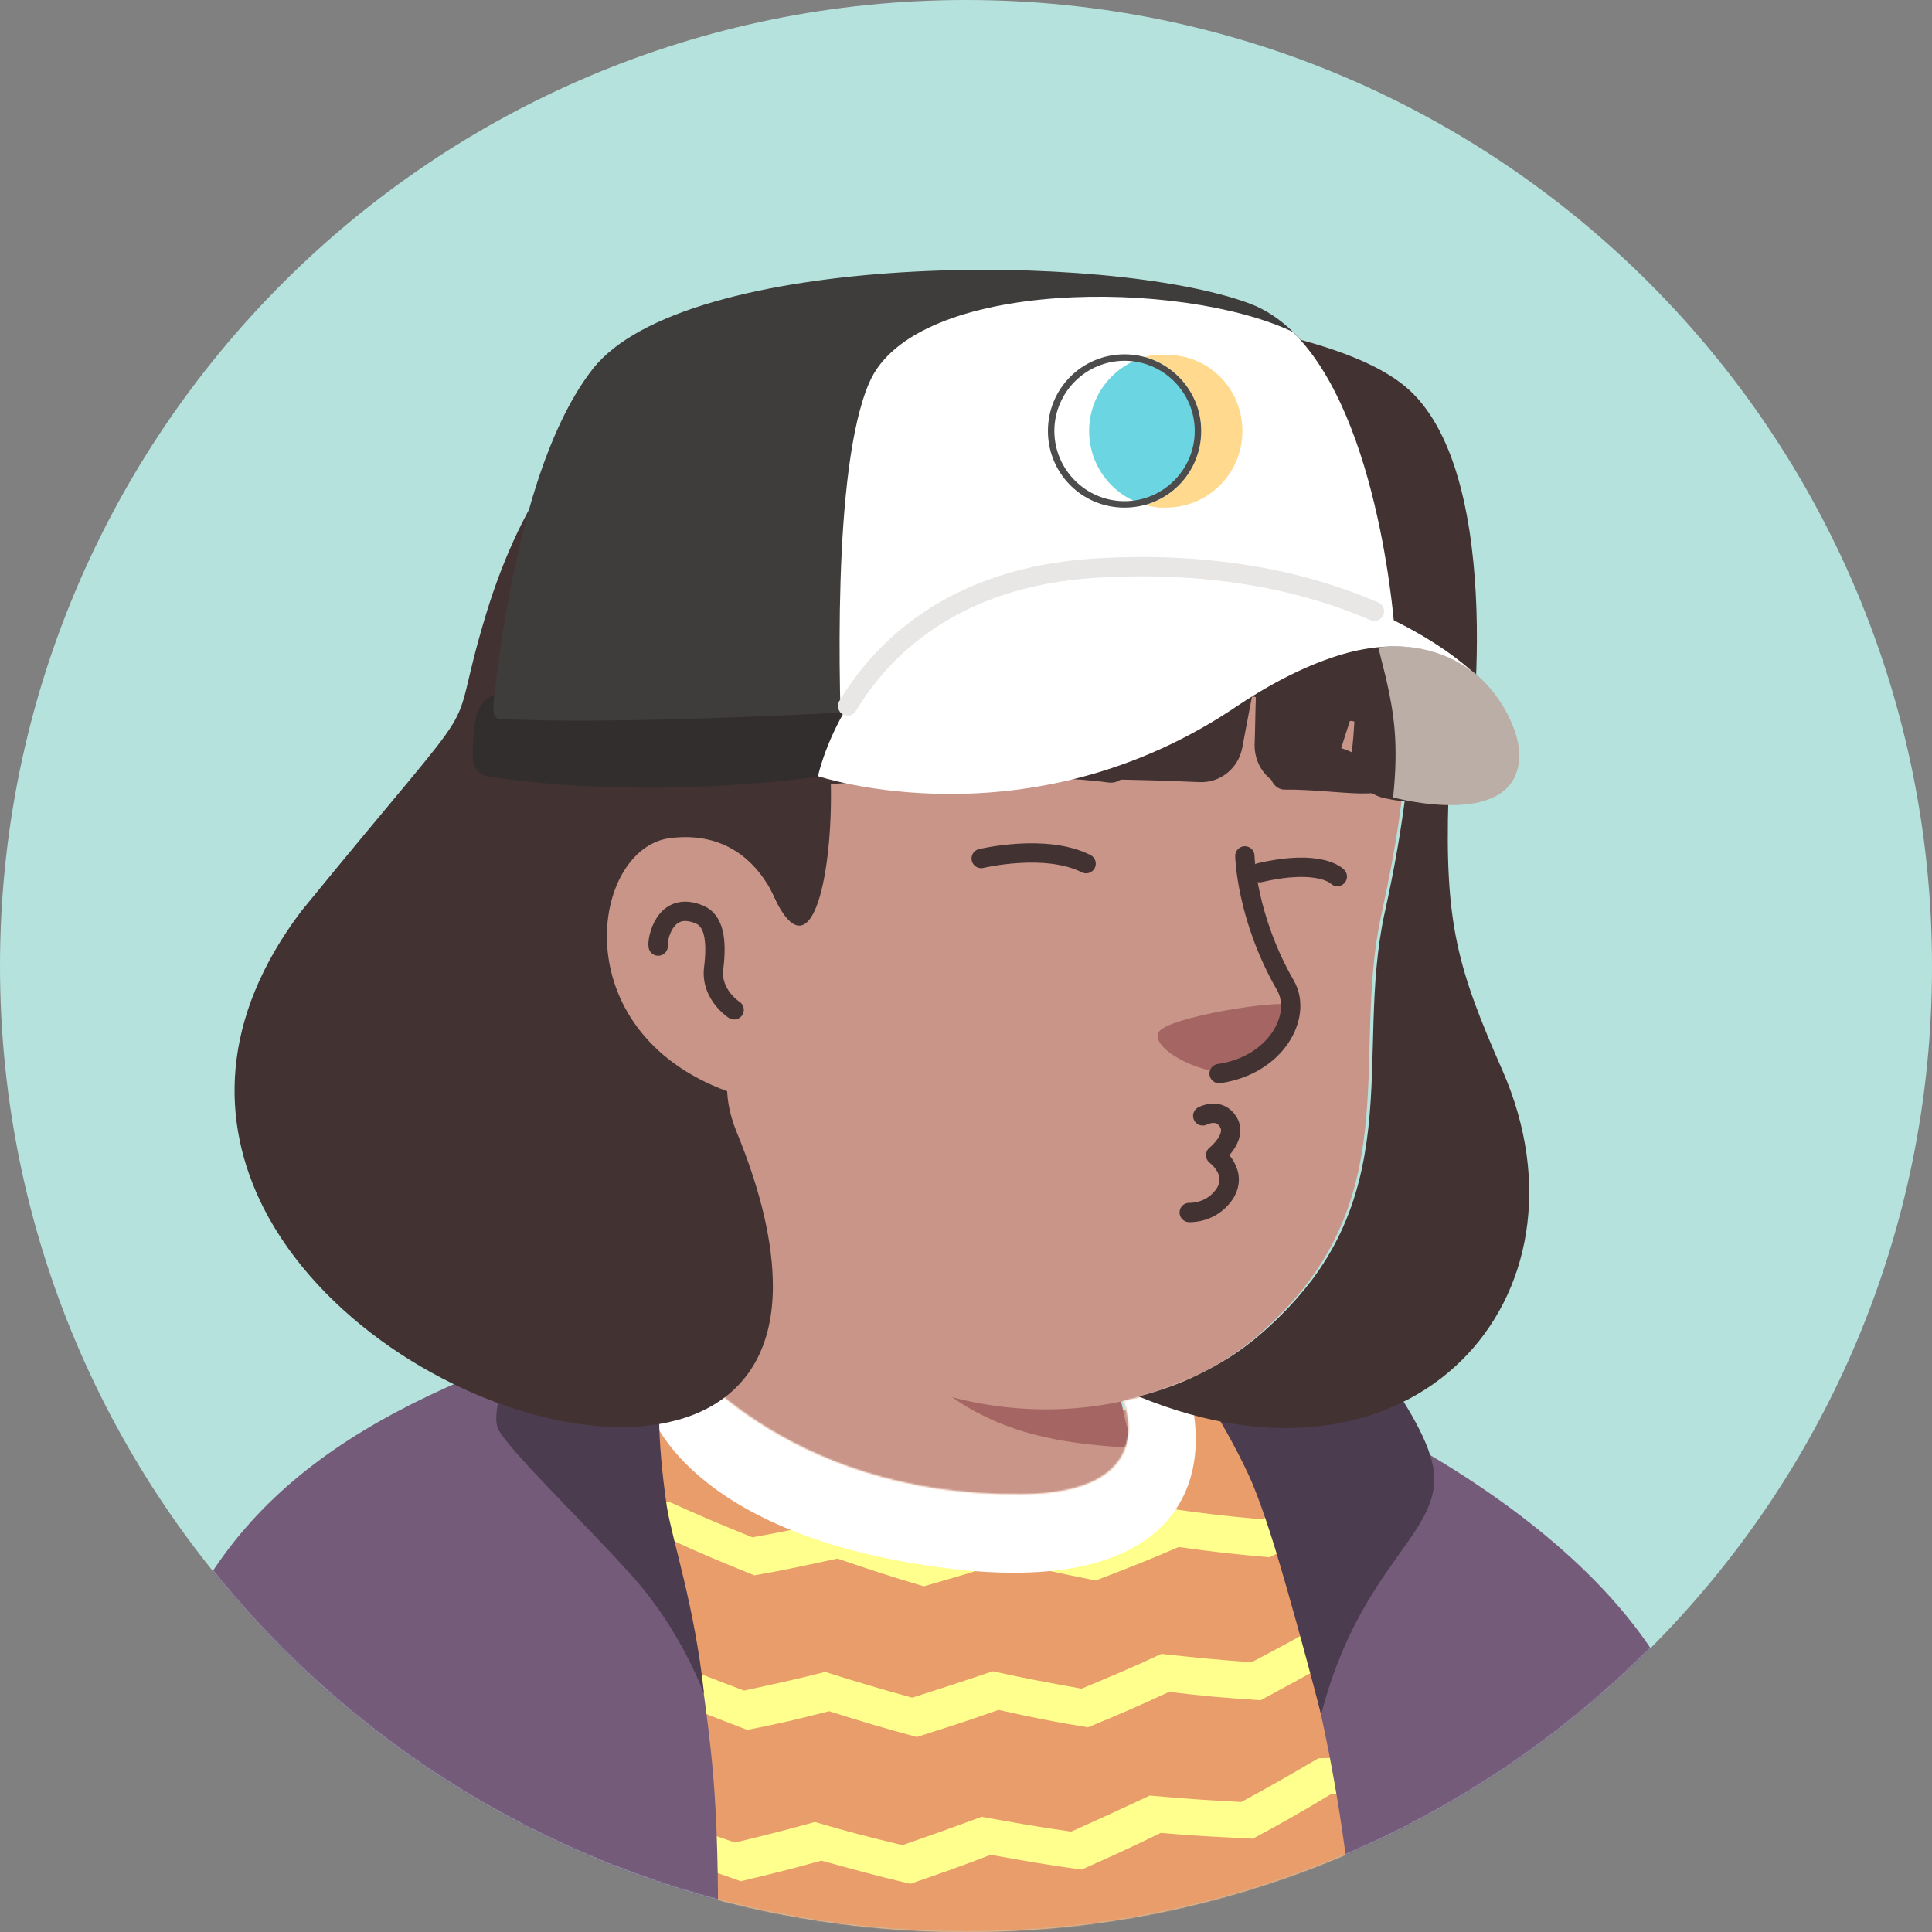 <svg width="1300" height="1300" viewBox="0 0 1300 1300" fill="none" xmlns="http://www.w3.org/2000/svg">
<rect x="0" y="0" width="1300" height="1300" fill="#808080" stroke="none"/>
<path d="M650 1300C290.71 1300 0 1008.86 0 650C0 290.71 291.141 0 650 0C1009.29 0 1300 291.141 1300 650C1300.43 1009.29 1009.29 1300 650 1300Z" fill="#B5E2DC"/>
<mask id="mask0_26_635" style="mask-type:alpha" maskUnits="userSpaceOnUse" x="0" y="0" width="1301" height="1300">
<path d="M650 1300C290.71 1300 0 1008.86 0 650C0 290.71 291.141 0 650 0C1009.29 0 1300 291.141 1300 650C1300.43 1009.29 1009.29 1300 650 1300Z" fill="#F7C0B5"/>
</mask>
<g mask="url(#mask0_26_635)">
<path d="M1012.27 1197.33C1009.23 1199.5 1005.77 1201.66 1002.73 1203.83C999.265 1206 996.232 1208.16 992.765 1209.9C989.732 1211.63 987.132 1213.36 984.099 1215.1C983.665 1215.53 983.232 1215.53 982.799 1215.96C972.832 1222.03 962.432 1227.66 952.032 1232.86C948.999 1234.6 945.532 1236.33 942.499 1237.63C942.499 1237.63 942.065 1238.06 941.632 1238.06C938.165 1239.8 934.699 1241.53 931.232 1243.26C924.299 1246.73 916.932 1249.76 909.999 1252.8C906.532 1254.53 902.632 1255.83 899.165 1257.13C895.699 1258.43 891.799 1260.16 888.332 1261.46C884.865 1262.76 880.965 1264.5 877.499 1265.8C877.499 1265.8 877.499 1265.8 877.065 1265.8C873.599 1267.1 869.699 1268.4 866.232 1269.7C858.432 1272.3 850.199 1274.9 842.399 1277.5C839.799 1278.36 836.765 1279.23 834.165 1280.1C825.932 1282.7 817.699 1284.86 809.465 1286.6C806.432 1287.46 803.399 1287.9 799.932 1288.76C792.132 1290.5 783.899 1292.23 776.099 1293.96C774.365 1294.4 773.065 1294.4 771.332 1294.83C768.732 1295.26 765.699 1295.7 763.099 1296.13C759.199 1296.56 755.732 1297.43 751.832 1297.86C750.099 1298.3 748.365 1298.3 746.632 1298.73C744.465 1299.16 741.865 1299.6 739.265 1299.6C732.332 1300.46 724.965 1301.33 718.032 1302.2C715.865 1302.63 713.265 1302.63 711.099 1303.06H710.665C707.632 1303.5 704.599 1303.5 701.565 1303.93C698.532 1304.36 695.499 1304.36 692.465 1304.36C690.732 1304.36 688.565 1304.8 686.832 1304.8C683.365 1304.8 680.332 1305.23 677.299 1305.23C672.965 1305.23 669.065 1305.66 664.732 1305.66C660.399 1305.66 656.499 1305.66 652.165 1305.66C649.132 1305.66 646.099 1305.66 643.065 1305.66C460.632 1303.06 295.965 1225.5 178.965 1102.43C178.965 1102.43 178.965 1102 178.532 1102C191.965 1075.56 241.799 1027.9 293.799 988.465C359.665 938.632 452.832 907.865 452.832 907.865C452.832 907.865 513.932 897.898 740.565 945.132C913.465 981.532 987.132 1129.3 1012.27 1197.33Z" fill="#C99589"/>
<path d="M788.665 1065.16C779.565 1109.8 720.632 1136.23 621.399 1096.36C499.632 1046.96 452.832 907.865 452.832 907.865C446.332 808.198 431.166 722.832 431.166 722.832C571.999 710.698 738.399 875.365 738.399 875.365L757.466 956.832C759.199 963.765 762.665 969.832 767.865 974.165C776.965 989.765 794.732 1036.56 788.665 1065.16Z" fill="#C99589"/>
<path d="M767.865 974.599C685.098 970.265 623.998 958.132 558.565 840.699C614.032 889.665 679.465 908.299 748.365 916.965L757.465 956.832C759.198 964.199 762.665 970.265 767.865 974.599Z" fill="#A56663"/>
<path d="M939.032 452.432C946.832 488.832 950.732 518.298 929.499 615.365C908.265 712.432 948.998 809.498 846.732 898.332C777.832 958.132 657.365 969.398 561.165 903.965C528.665 881.865 498.765 851.098 474.499 810.798C455.432 779.165 433.332 749.265 408.632 721.965C374.399 684.698 333.232 609.732 353.599 477.132C386.532 261.332 600.165 236.632 726.265 260.465C852.365 284.298 917.799 356.232 939.032 452.432Z" fill="#C99589"/>
<path d="M524.332 621.865C524.332 621.865 510.898 556.865 447.632 564.665C393.032 571.598 373.965 702.465 497.898 738.865" fill="#C99589"/>
<path d="M493.999 679.498C493.999 679.498 478.399 669.532 480.132 652.198C482.732 631.832 480.132 619.265 470.599 615.365C446.766 605.398 441.999 633.132 442.866 636.598" stroke="#423232" stroke-width="13" stroke-miterlimit="10" stroke-linecap="round" stroke-linejoin="round"/>
<path d="M824.631 721.532C824.631 721.532 841.098 722.398 856.698 703.765C865.365 693.365 872.731 680.365 867.965 676.465C863.198 672.132 784.765 684.265 779.565 694.665C774.365 705.065 804.698 721.532 824.631 721.532Z" fill="#A56663"/>
<path d="M837.632 575.932C837.632 575.932 838.499 617.098 864.932 663.032C876.632 683.398 858.865 716.765 820.299 722.398" stroke="#423232" stroke-width="13" stroke-miterlimit="10" stroke-linecap="round" stroke-linejoin="round"/>
<path d="M377.176 903.567C377.176 903.567 440.442 878.433 452.142 877.567L453.009 887.533C453.009 887.533 402.742 909.2 399.709 912.667C396.676 916.133 377.176 903.567 377.176 903.567Z" fill="#7E5D6D"/>
<path d="M1158.04 1466.03H62.576C62.576 1466.03 69.076 1264.97 134.943 1121.53C184.776 1013.2 304.376 941.7 391.476 910.5C416.176 901.833 435.243 892.3 453.009 887.533C453.009 889.7 454.309 905.733 454.309 907.466C454.309 907.466 526.243 1006.7 686.576 1005.4C782.776 1004.97 755.909 942.566 755.909 942.566C764.143 940.833 771.943 938.666 779.743 936.066C782.343 935.2 800.543 927.833 802.709 926.966C858.609 941.7 927.076 983.3 1026.31 1066.5C1138.11 1160.53 1158.04 1466.03 1158.04 1466.03Z" fill="#E89D6B"/>
<mask id="mask1_26_635" style="mask-type:alpha" maskUnits="userSpaceOnUse" x="62" y="887" width="1097" height="580">
<path d="M1158.04 1466.03H62.576C62.576 1466.03 69.076 1264.97 134.943 1121.53C184.776 1013.2 304.376 941.7 391.476 910.5C416.176 901.833 435.243 892.3 453.009 887.533C453.009 889.7 454.309 905.733 454.309 907.466C454.309 907.466 526.243 1006.7 686.576 1005.4C782.776 1004.97 755.909 942.566 755.909 942.566C764.143 940.833 771.943 938.666 779.743 936.066C782.343 935.2 800.543 927.833 802.709 926.966C858.609 941.7 927.076 983.3 1026.31 1066.5C1138.11 1160.53 1158.04 1466.03 1158.04 1466.03Z" fill="#E89D6B"/>
</mask>
<g mask="url(#mask1_26_635)">
<path d="M287.476 878C311.309 878.867 323.443 879.3 347.276 878.867C368.509 891.433 378.909 897.5 400.576 909.2C422.676 907.9 433.943 907.033 456.043 904.433C478.143 914.833 488.976 920.033 511.076 930C533.609 926.533 544.876 924.367 566.976 920.033C589.509 928.7 601.209 932.6 623.742 939.967C646.276 934.333 657.543 930.867 680.076 924.367C703.476 930.433 715.176 933.467 738.576 938.667C761.109 930.433 772.376 926.533 794.909 917.433C818.742 921.333 830.876 923.067 854.709 926.1C876.809 915.7 888.076 910.5 910.176 899.233C934.443 900.533 946.576 900.967 970.843 901.4C992.509 888.4 1003.34 881.9 1025.01 868.467C1052.31 866.3 1065.74 865 1093.04 861.967C1090.88 872.367 1090.01 877.567 1088.28 887.967C1065.74 890.567 1054.04 891.867 1031.51 893.6C1009.41 907.467 998.576 914.4 976.042 927.4C951.342 927.4 939.209 926.967 914.509 925.667C891.976 936.933 880.709 942.567 858.176 952.967C833.909 949.933 821.776 948.2 797.509 944.733C774.976 953.833 763.276 958.167 740.742 965.967C716.909 960.767 705.209 957.733 681.809 951.667C659.276 958.167 647.576 961.633 625.043 967.267C602.076 959.467 590.376 955.567 567.409 946.9C544.876 951.233 533.609 953.4 510.642 956.867C488.109 946.9 477.276 942.133 454.743 931.3C432.209 933.467 420.943 934.333 398.843 935.633C377.176 923.933 366.343 917.867 345.109 904.867C325.176 904.867 315.209 904.867 295.276 904C292.243 894.033 290.942 888.833 287.476 878Z" fill="#FFFF8D"/>
<path d="M281.409 988.067C305.243 988.5 316.943 988.5 341.209 987.633C362.876 999.767 373.709 1005.4 395.376 1016.67C417.476 1014.93 428.309 1013.63 450.409 1010.6C472.509 1020.57 483.776 1025.33 506.309 1034.43C528.409 1030.53 539.243 1027.93 561.776 1023.17C584.743 1030.97 596.443 1034.87 619.409 1041.8C641.509 1035.3 652.776 1032.27 674.876 1024.9C698.276 1030.53 710.409 1033.13 733.809 1037.9C755.909 1029.23 766.743 1024.9 788.843 1015.37C813.109 1018.83 824.809 1020.13 849.076 1022.3C870.743 1011.47 881.576 1005.83 903.243 994.133C927.509 995 940.076 995 964.343 994.567C985.576 981.567 995.976 974.633 1017.21 960.767C1044.51 958.167 1058.38 956.867 1085.68 952.967C1083.94 963.367 1083.51 968.567 1081.78 978.533C1058.81 981.567 1047.54 982.867 1025.01 985.033C1003.34 999.333 992.943 1006.27 971.276 1019.7C946.576 1020.13 934.009 1020.13 909.309 1019.27C887.209 1030.97 876.376 1036.6 854.276 1047.87C830.009 1045.7 817.443 1044.4 793.176 1040.93C771.076 1050.47 759.809 1054.8 737.276 1063.47C713.443 1058.7 701.309 1056.1 677.476 1050.47C654.943 1057.83 644.109 1060.87 621.576 1067.37C598.176 1060.43 586.476 1056.53 563.509 1048.73C540.976 1053.5 530.143 1056.1 507.609 1060C485.076 1050.9 473.376 1046.13 450.843 1035.73C428.743 1038.33 417.476 1039.63 395.376 1041.8C373.276 1030.53 362.443 1024.47 340.776 1012.33C320.843 1012.77 310.876 1013.2 291.376 1012.77C287.043 1003.23 285.309 998.033 281.409 988.067Z" fill="#FFFF8D"/>
<path d="M275.342 1096.4C298.742 1095.97 310.876 1095.53 334.709 1094.67C356.376 1106.37 367.642 1112 389.742 1122.4C411.409 1119.8 422.242 1118.5 443.909 1115.03C466.442 1124.57 477.709 1128.9 500.676 1137.57C522.342 1132.8 533.176 1130.63 555.276 1125C578.676 1132.37 590.376 1135.83 613.776 1142.33C635.442 1135.4 646.276 1131.93 667.942 1124.57C691.776 1129.77 703.909 1131.93 727.742 1136.27C749.409 1127.17 760.242 1122.83 781.476 1112.87C805.742 1115.47 817.876 1116.77 842.142 1118.5C863.376 1107.23 874.209 1101.6 895.009 1089.47C919.709 1089.47 931.842 1089.47 956.542 1088.6C977.342 1075.17 987.742 1068.23 1008.11 1054.37C1035.41 1051.33 1049.28 1049.6 1076.58 1045.27C1075.28 1055.23 1074.84 1060.43 1073.98 1070.83C1051.01 1074.3 1039.74 1076.03 1016.78 1078.63C995.976 1092.93 985.142 1100.3 964.342 1113.73C939.209 1114.6 926.642 1115.03 901.942 1114.6C880.276 1126.73 869.875 1132.37 848.209 1144.07C823.509 1142.33 811.376 1141.47 786.676 1138.43C765.009 1148.4 754.176 1153.17 732.076 1162.27C707.809 1158.37 695.676 1155.77 671.842 1150.57C649.742 1158.37 638.909 1161.83 616.809 1168.77C592.976 1162.27 581.276 1158.8 557.876 1151.43C535.776 1157.07 524.942 1159.67 502.842 1164C479.876 1155.33 468.176 1150.57 445.642 1141.03C423.542 1144.5 412.709 1145.8 390.609 1148.4C368.076 1137.57 357.242 1131.93 335.142 1120.23C315.642 1121.1 305.676 1121.53 286.176 1121.97C281.842 1112 279.676 1106.8 275.342 1096.4Z" fill="#FFFF8D"/>
<path d="M268.842 1204.3C292.242 1203.43 303.942 1202.57 327.342 1200.83C349.442 1212.1 360.709 1217.3 383.242 1227.27C404.476 1224.23 415.309 1222.5 436.976 1218.6C459.942 1227.7 471.642 1232.03 494.609 1239.83C515.842 1234.63 526.676 1232.03 548.342 1225.97C571.742 1232.9 583.876 1235.93 607.276 1241.57C628.509 1234.2 639.342 1230.3 660.576 1222.5C684.842 1226.83 696.542 1229 720.809 1232.47C742.042 1222.93 752.442 1218.17 773.676 1208.2C798.376 1210.37 810.509 1211.23 835.209 1212.53C856.009 1201.27 866.409 1195.2 887.209 1183.07C911.909 1182.63 924.476 1182.2 949.176 1180.9C969.542 1167.47 979.509 1160.53 999.442 1146.23C1027.18 1142.77 1041.04 1140.6 1068.34 1135.83C1067.48 1145.8 1067.48 1151 1066.61 1160.97C1043.64 1164.87 1032.38 1166.6 1009.41 1169.63C989.042 1184.37 978.642 1191.3 958.276 1205.17C933.142 1206.47 920.576 1206.9 895.442 1207.33C874.642 1219.9 863.809 1225.97 843.009 1237.23C818.309 1235.93 805.742 1235.5 781.042 1233.33C759.809 1243.73 748.976 1248.5 727.742 1258.03C703.042 1254.57 690.909 1252.4 666.642 1248.07C644.976 1256.3 634.142 1260.2 612.476 1267.57C588.642 1261.93 576.509 1258.47 552.676 1251.97C531.009 1258.03 520.176 1260.63 498.509 1265.83C475.109 1257.6 463.409 1253.7 440.009 1244.6C418.342 1248.5 407.509 1250.23 385.842 1253.27C362.876 1242.87 351.609 1237.67 329.509 1226.4C310.009 1228.13 300.476 1228.57 280.976 1229.43C276.209 1219.47 273.609 1214.27 268.842 1204.3Z" fill="#FFFF8D"/>
<path d="M262.776 1310.9C285.743 1309.17 297.443 1308.3 320.843 1305.7C343.376 1316.1 354.643 1321.3 377.609 1330.83C398.843 1327.37 409.243 1325.2 430.476 1320.87C453.876 1329.1 465.576 1333.43 488.976 1340.8C510.209 1335.17 520.609 1332.13 541.409 1325.63C565.243 1331.7 577.376 1334.73 601.209 1339.93C622.009 1332.13 632.409 1328.23 653.643 1319.57C677.909 1323.47 690.043 1325.2 714.743 1328.23C735.543 1318.27 745.509 1313.5 766.309 1303.1C791.009 1304.83 803.576 1305.27 828.276 1306.13C848.643 1294.43 858.609 1288.37 878.976 1275.8C904.109 1274.93 916.242 1274.5 941.376 1272.77C960.876 1258.9 970.843 1251.97 990.343 1237.67C1018.08 1233.77 1031.94 1231.6 1059.68 1226.4C1059.24 1236.37 1059.24 1241.13 1058.81 1251.1C1035.84 1255.43 1024.58 1257.17 1001.61 1260.63C981.676 1275.37 971.709 1282.73 951.776 1296.6C926.643 1298.77 913.643 1299.2 888.509 1300.07C868.143 1312.63 857.742 1319.13 837.376 1330.83C812.242 1330.4 799.676 1329.97 774.543 1328.23C753.743 1339.07 743.343 1343.83 722.543 1353.8C697.843 1350.77 685.276 1349.03 660.576 1345.13C639.343 1353.8 628.943 1357.7 607.709 1365.5C583.443 1360.3 571.309 1357.27 547.043 1351.2C525.809 1357.7 514.976 1360.73 493.743 1366.37C469.909 1359 458.209 1355.1 434.376 1346.43C413.143 1350.77 402.309 1352.93 381.076 1356.4C358.109 1346.87 346.409 1341.67 323.443 1331.27C304.376 1333.43 294.843 1334.3 275.776 1335.6C270.576 1326.07 267.976 1320.87 262.776 1310.9Z" fill="#FFFF8D"/>
<path d="M436.542 947.767C436.542 947.767 459.942 1034 640.642 1055.67C821.776 1076.9 823.509 962.933 783.642 898.8C743.776 834.666 468.609 850.266 439.142 881.033C409.676 911.8 436.542 947.767 436.542 947.767Z" fill="white"/>
</g>
<path d="M277.076 1466.03L257.576 1305.27" stroke="#544D4D" stroke-width="13" stroke-miterlimit="10" stroke-linecap="round" stroke-linejoin="round"/>
<path d="M1033.68 1250.67C1033.68 1250.67 1020.68 1282.3 1024.58 1313.93C1028.48 1345.57 1039.74 1391.93 1023.71 1466.03" stroke="#544D4D" stroke-width="13" stroke-miterlimit="10" stroke-linecap="round" stroke-linejoin="round"/>
<path d="M377.176 903.567C385.409 900.967 399.709 903.567 404.042 910.934C420.942 938.667 461.676 1019.7 478.576 1180.47C492.009 1306.13 471.642 1532.33 471.642 1532.33L51.309 1512.4C51.309 1512.4 63.876 1298.77 100.709 1155.33C136.676 1016.23 231.142 953.834 377.176 903.567Z" fill="#755B7A"/>
<path d="M813.109 930C813.109 930 947.009 1181.77 908.009 1518.03H1197.48C1197.48 1518.03 1195.74 1289.67 1130.74 1144.93C1065.74 1000.2 838.243 919.167 838.243 919.167C838.243 919.167 823.943 926.1 813.109 930Z" fill="#755B7A"/>
<path d="M813.109 930L802.708 926.967C802.708 926.967 817.875 919.6 824.375 915.267L828.275 913.1C828.275 913.1 849.075 922.634 856.442 926.1C863.809 929.567 830.875 945.6 830.875 945.6C830.875 945.6 814.409 930.434 813.109 930Z" fill="#7E5D6D"/>
<path d="M473.809 1140.17C473.809 1140.17 459.076 1098.13 425.709 1060.87C394.942 1026.2 338.609 972.467 334.709 960.334C327.342 935.634 373.276 842.467 445.209 809.967C445.209 810.4 445.209 810.834 445.209 811.267C445.209 811.7 445.209 812.134 445.209 813C445.209 813.867 445.209 814.734 445.642 815.6C445.642 816.9 446.076 818.2 446.076 819.5C446.076 820.367 446.076 820.8 446.509 821.667C449.542 847.667 452.142 876.7 454.309 907.467V907.9C454.309 907.9 434.376 914.4 448.676 1013.63C452.576 1037.47 467.309 1079.93 473.809 1140.17Z" fill="#4B3C4F"/>
<path d="M888.942 1153.6C888.942 1153.6 859.909 1040.93 845.609 1004.97C831.309 969.433 804.442 929.133 803.142 926.967C820.042 919.167 835.209 909.2 848.642 897.5C862.076 885.8 872.909 874.1 882.009 862.4C892.842 874.533 957.409 947.333 964.342 987.2C972.142 1031.4 915.809 1050.47 888.942 1153.6Z" fill="#4B3C4F"/>
<path d="M745.802 526.549C755.216 527.849 762.491 517.882 759.068 508.349C757.356 503.149 754.36 498.382 749.653 495.349C735.104 486.249 680.759 485.382 652.088 506.182C626.841 525.249 703.01 520.482 745.802 526.549Z" fill="#423232"/>
<path d="M864.333 531.316C856.631 531.316 851.924 521.349 855.775 513.116C857.915 508.782 860.91 504.882 865.189 502.716C878.455 496.216 913.972 500.116 929.805 522.216C943.926 541.716 899.851 530.882 864.333 531.316Z" fill="#423232"/>
<path d="M730.824 581.149C703.437 567.282 660.218 577.682 660.218 577.682" stroke="#423232" stroke-width="13" stroke-miterlimit="10" stroke-linecap="round" stroke-linejoin="round"/>
<path d="M899.854 589.816C899.854 589.816 888.728 577.683 847.648 587.216" stroke="#423232" stroke-width="13" stroke-miterlimit="10" stroke-linecap="round" stroke-linejoin="round"/>
<path d="M809.297 750.856C809.297 750.856 820.564 744.789 826.631 755.189C832.697 765.589 817.964 777.289 817.964 777.289C817.964 777.289 834.431 789.423 823.164 804.589C814.064 816.723 800.198 815.856 800.198 815.856" stroke="#423232" stroke-width="13" stroke-miterlimit="10" stroke-linecap="round" stroke-linejoin="round"/>
<path d="M766.187 939.663C797.82 931.43 825.987 917.13 848.954 897.196C951.22 808.797 910.487 711.296 931.72 614.23C938.654 583.03 942.554 558.763 945.154 539.263C941.687 538.83 937.787 538.396 933.887 537.53C918.287 535.363 907.887 521.063 909.62 505.463C910.487 498.963 910.92 492.463 911.354 485.53C909.62 485.096 910.054 485.097 908.32 485.097C905.72 493.33 902.687 501.996 900.52 510.23C896.62 523.23 884.054 531.463 871.054 530.597H870.62C855.454 529.297 844.187 516.73 844.187 501.563C844.62 490.73 844.62 479.896 845.054 469.063C843.32 468.63 844.187 469.063 842.454 468.63C840.287 479.897 838.12 491.163 835.954 502.863C833.354 517.163 820.787 527.13 806.487 526.263C769.22 524.53 732.387 524.097 699.02 524.097C684.287 524.097 672.154 513.263 670.854 498.53C668.687 479.463 665.654 460.396 660.454 440.896C654.82 458.23 654.82 476.43 655.687 495.063C656.554 511.096 643.987 524.53 627.954 524.963C589.387 525.83 563.387 527.13 559.054 527.563C560.354 586.93 546.92 652.796 523.087 608.163C521.354 605.13 520.054 602.096 518.32 598.196C508.354 580.43 488.42 559.197 450.72 563.963C397.854 570.897 378.354 693.53 489.287 734.263C489.72 743.363 491.887 752.463 495.787 761.996C512.687 803.163 520.054 837.396 520.054 865.563C520.054 1028.93 252.687 960.896 177.287 812.696C148.254 755.063 147.82 685.73 202.854 612.93C337.62 447.83 297.32 510.663 327.22 412.73C376.187 252.396 487.987 201.263 636.187 202.563C636.187 202.563 882.754 202.563 948.187 262.363C1013.62 322.163 991.087 508.93 985.454 525.83C983.72 531.03 979.387 534.063 974.62 536.23C972.02 621.596 980.687 651.496 1011.02 720.396C1077.32 872.063 952.087 1016.36 766.187 939.663Z" fill="#423232"/>
<path d="M523.087 608.596C521.354 605.562 520.054 602.529 518.32 598.629C520.054 602.096 521.787 605.562 523.087 608.596Z" fill="#FEE4BF"/>
<path d="M550.416 522.264C550.416 522.264 381.85 533.964 328.116 520.098C328.116 520.098 336.783 327.698 398.75 248.398C460.716 169.098 744.983 168.664 840.75 204.198C927.416 236.698 938.683 427.364 938.683 427.364L550.416 522.264Z" fill="#3F3C3C"/>
<path d="M938.684 427.364L566.884 518.364C564.717 468.531 559.517 315.131 585.084 257.064C615.85 187.298 794.817 187.731 869.784 223.264C929.584 281.764 938.684 427.364 938.684 427.364Z" fill="white"/>
<path d="M1022.32 507.531C1022.32 559.964 937.383 536.564 937.383 536.564C941.283 499.731 937.817 479.364 932.617 456.397C930.883 449.464 929.15 442.531 927.417 435.597C955.15 432.564 975.95 440.364 990.683 451.631C1012.78 468.964 1022.32 494.964 1022.32 507.531Z" fill="#BAAEA6"/>
<path d="M756.683 341.564C785.163 341.564 808.25 318.477 808.25 289.998C808.25 261.518 785.163 238.431 756.683 238.431C728.204 238.431 705.116 261.518 705.116 289.998C705.116 318.477 728.204 341.564 756.683 341.564Z" fill="white"/>
<path d="M808.249 289.998C808.249 313.831 792.216 333.331 770.549 339.831C748.883 333.764 732.849 313.831 732.849 289.998C732.849 266.164 748.883 246.231 770.549 240.164C792.216 246.664 808.249 266.598 808.249 289.998Z" fill="#6BD5E1"/>
<path d="M835.984 289.998C835.984 318.598 813.017 341.564 784.417 341.564C783.117 341.564 781.817 341.564 780.517 341.564C779.65 341.564 778.35 341.564 777.484 341.131C776.617 341.131 775.317 340.698 774.017 340.698C772.717 340.264 771.85 340.264 770.55 339.831C792.217 333.764 808.25 313.831 808.25 289.998C808.25 266.164 792.217 246.664 770.55 240.164C771.417 239.731 772.717 239.731 774.017 239.298C774.884 239.298 775.75 238.864 776.617 238.864C777.05 238.864 777.484 238.864 778.35 238.864C779.217 238.864 779.65 238.864 780.517 238.864C781.817 238.864 783.117 238.864 784.85 238.864C813.017 238.431 835.984 261.398 835.984 289.998Z" fill="#FFD98E"/>
<path d="M756.683 242.764C782.683 242.764 803.916 263.998 803.916 289.998C803.916 315.998 782.683 337.231 756.683 337.231C730.683 337.231 709.45 315.998 709.45 289.998C709.45 263.998 730.683 242.764 756.683 242.764ZM756.683 238.431C728.083 238.431 705.116 261.398 705.116 289.998C705.116 318.598 728.083 341.564 756.683 341.564C785.283 341.564 808.25 318.598 808.25 289.998C808.25 261.398 784.85 238.431 756.683 238.431Z" fill="#4C4C4C"/>
<path d="M567.75 479.364C567.75 479.364 412.617 488.031 336.35 483.698C332.017 483.264 332.017 479.798 332.017 475.464L332.45 467.664C332.45 467.664 324.217 469.831 320.75 481.098C319.017 487.164 317.717 501.898 318.15 510.998C318.583 516.631 322.483 521.398 328.117 522.264C353.25 526.598 437.75 536.998 550.417 522.698C550.417 522.264 565.15 497.564 567.75 479.364Z" fill="#332E2E"/>
<path d="M990.25 451.631C972.05 437.764 944.75 429.531 907.483 439.064C886.25 444.698 861.117 455.964 832.517 475.031C692.55 569.931 550.417 522.264 550.417 522.264C550.417 522.264 554.75 501.031 570.35 475.031C593.317 436.897 640.983 388.364 736.75 382.297C820.817 377.097 882.783 393.131 924.817 411.331C966.417 429.531 988.083 449.464 990.25 451.631Z" fill="white"/>
<path d="M570.351 475.031C593.317 436.897 640.984 388.364 736.751 382.297C820.817 377.097 882.784 393.131 924.817 411.331" stroke="#E8E7E6" stroke-width="13" stroke-miterlimit="10" stroke-linecap="round" stroke-linejoin="round"/>
</g>
</svg>
